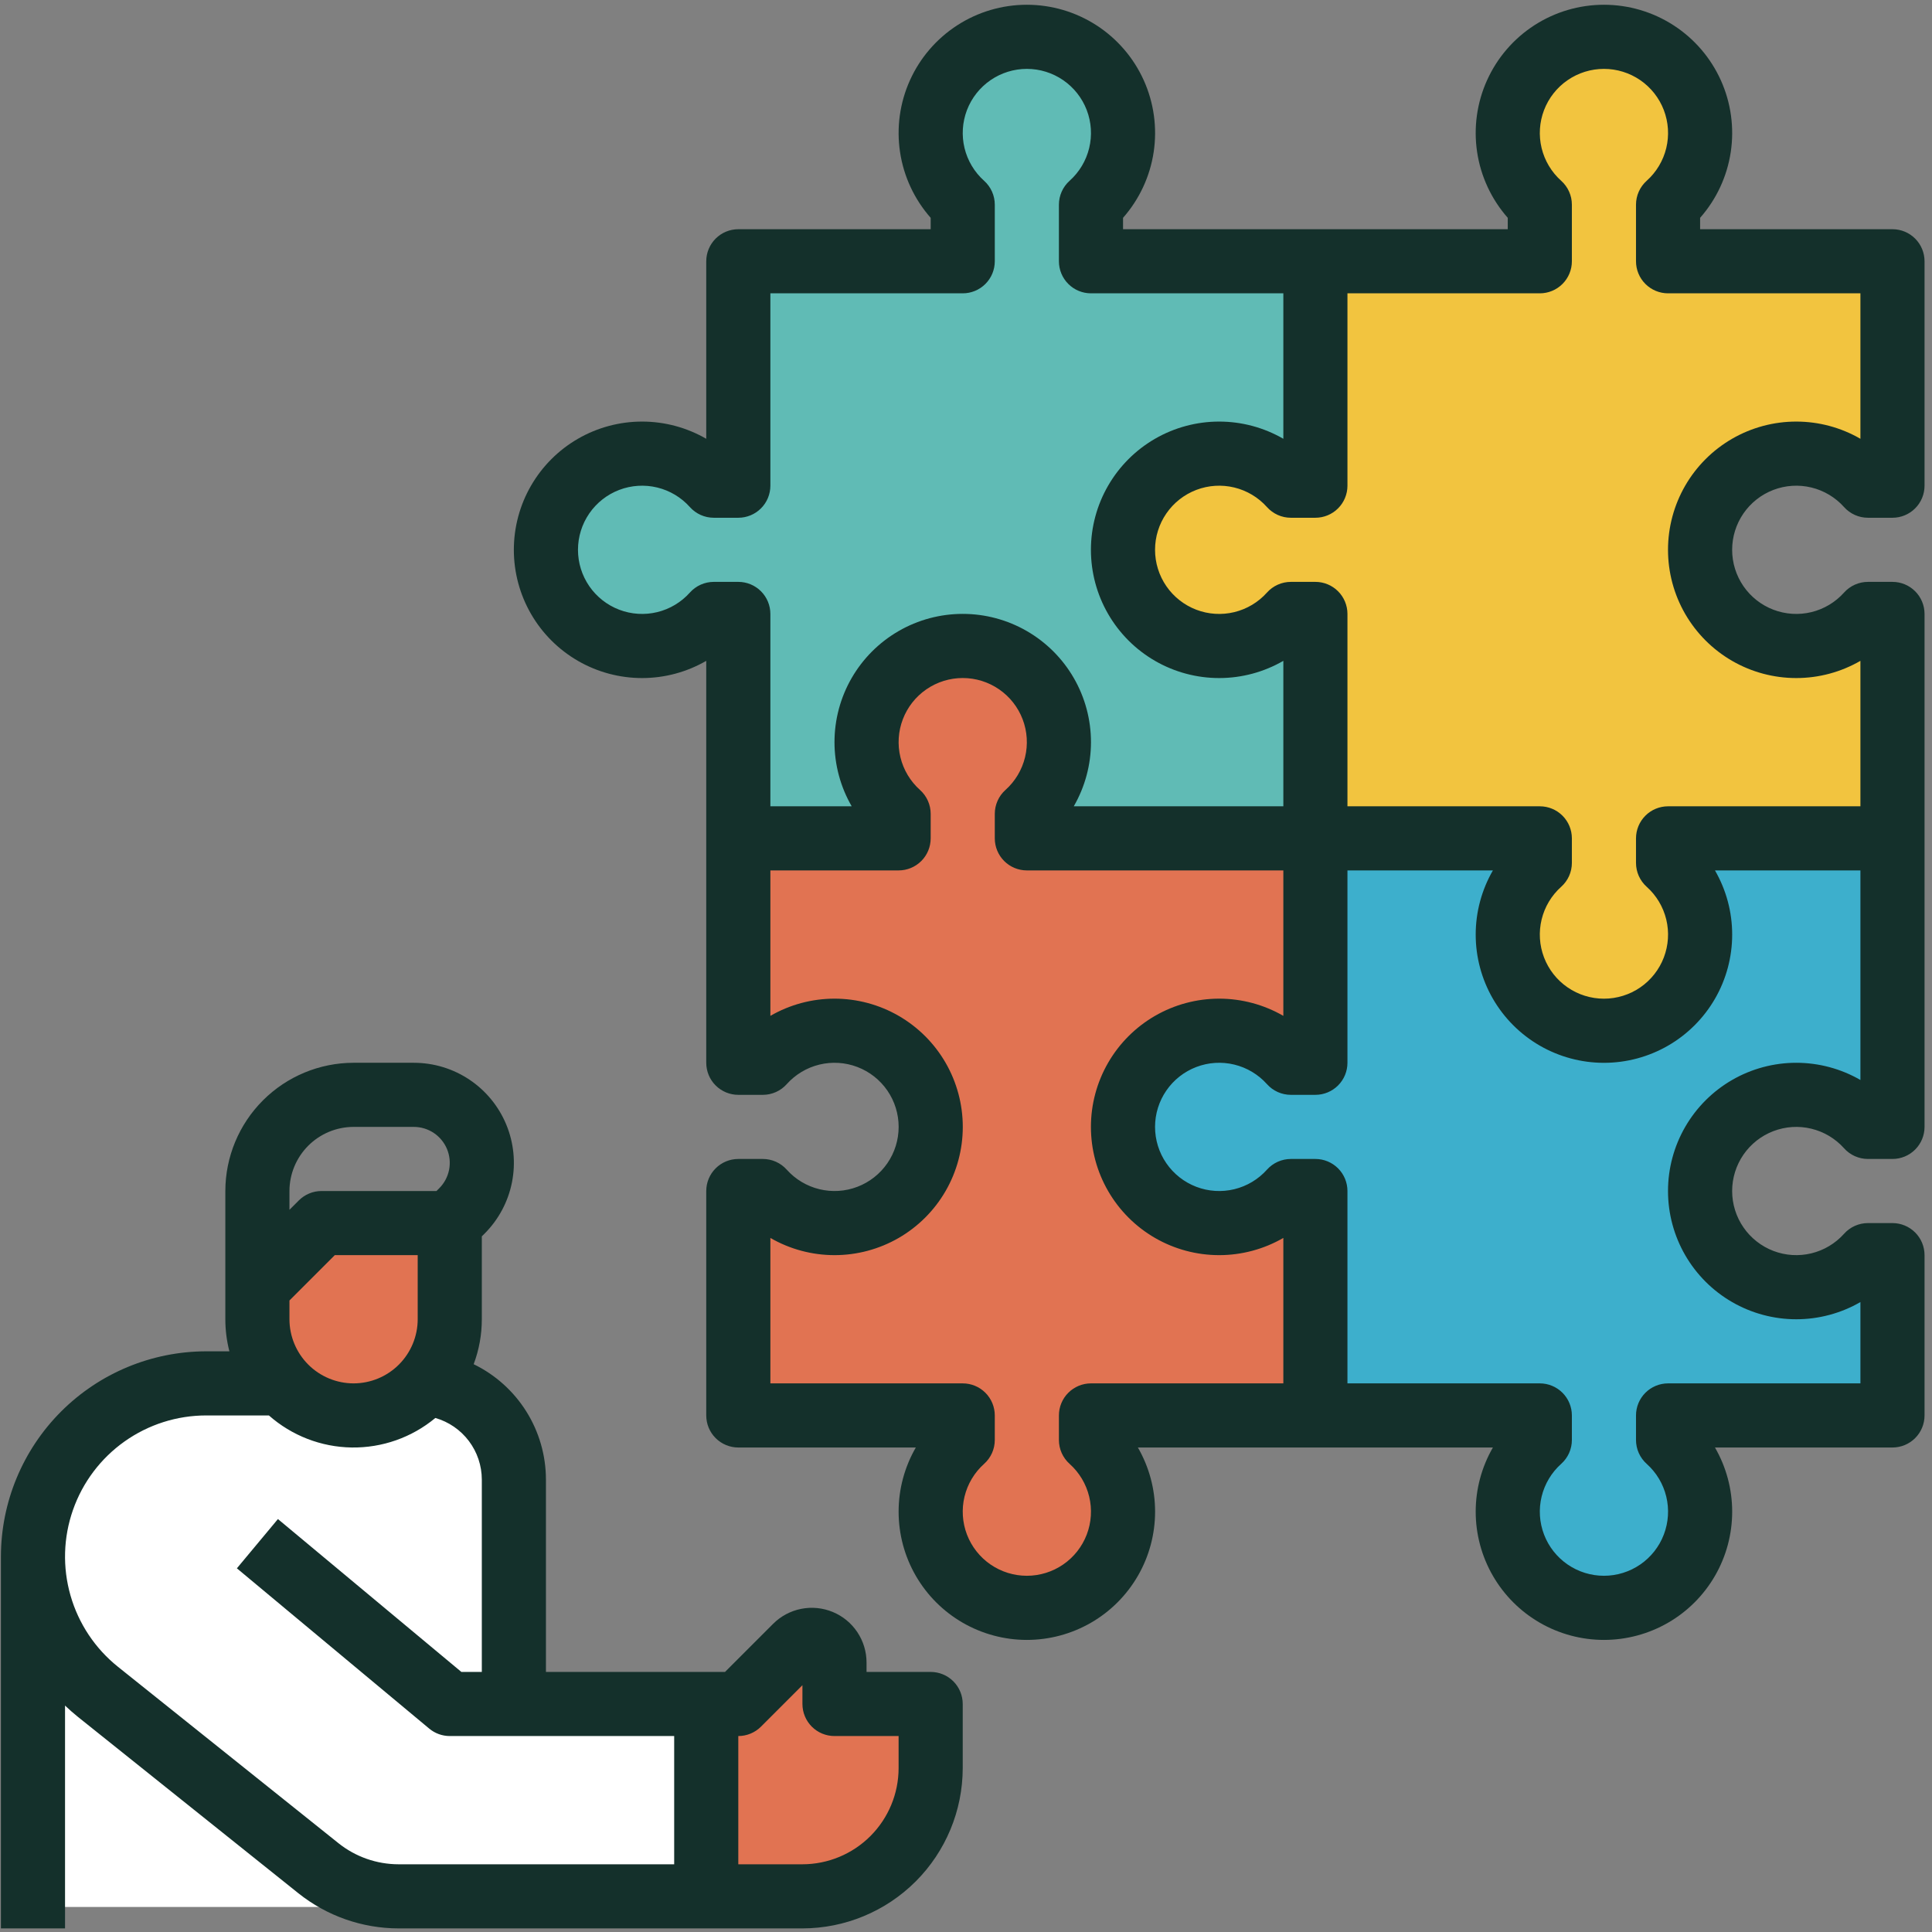 <?xml version="1.0" encoding="UTF-8"?> <svg xmlns="http://www.w3.org/2000/svg" width="173" height="173" viewBox="0 0 173 173" fill="none"><rect x="0" y="0" width="173" height="173" fill="#808080" stroke="none"/> <path d="M32.527 126.477C25.567 127.637 23.302 118.877 23.039 114.352L28.575 109.871H39.91C40.349 114.923 39.488 125.318 32.527 126.477Z" fill="#E17352"></path> <path d="M74.047 146.379L64.027 153.76V169.97H73.386C84.985 168.283 84.721 157.581 83.139 152.441H74.968L74.047 146.379Z" fill="#E17352"></path> <path d="M3.437 136.038C4.258 124.68 17.349 122.639 23.793 123.038C39.187 129.366 32.687 123.038 38.331 123.038C42.847 123.038 45.458 129.424 46.2 132.616V152.116H62.278V170.759H3.437C3.096 163.918 2.617 147.395 3.437 136.038Z" fill="white"></path> <path d="M66.078 43.17V24.271V23.125H85.205V17.971C82.647 13.199 80.349 3.654 91.62 3.654C102.89 3.654 100.592 13.199 98.034 17.971V23.125H116.818V43.17C111.473 40.421 100.783 37.695 100.783 48.782C100.783 59.869 111.473 57.373 116.818 54.738V74.439H92.421C95.094 68.979 97.667 58.06 86.58 58.06C75.492 58.06 77.531 68.979 79.936 74.439H65.275V54.738C54.738 62.183 50.614 53.707 49.239 50.615C47.865 47.522 49.584 43.17 54.738 40.993C58.861 39.252 64.016 41.719 66.078 43.17Z" fill="#60BBB5"></path> <path d="M118.074 107.338V126.237V127.383H138.201L137.201 131.537C134.643 136.309 133.345 143.854 144.616 143.854C155.886 143.854 153.588 136.309 151.03 131.537V127.383H169.814V112.997C164.469 115.746 153.779 118.473 153.779 107.385C153.779 96.298 164.469 98.795 169.814 101.429V76.069H150.417C153.09 81.529 155.663 92.448 144.576 92.448C133.488 92.448 135.527 81.529 137.933 76.069H117.272V95.77C106.734 88.325 102.61 96.801 101.236 99.893C99.861 102.986 101.58 107.338 106.734 109.514C110.857 111.256 116.012 108.789 118.074 107.338Z" fill="#3DAFCC"></path> <path d="M117.992 43.17V24.271V23.125H137.119V17.971C134.561 13.199 132.263 3.654 143.534 3.654C154.804 3.654 152.506 13.199 149.948 17.971V23.125H168.732V43.17C163.387 40.421 152.697 37.695 152.697 48.782C152.697 59.869 163.387 57.373 168.732 54.738V74.439H151.248C154.117 86.584 148.857 91.818 143.534 92.318C132.887 90.596 134.991 80.077 137.119 74.439H117.189V54.738C106.652 62.183 102.528 53.707 101.154 50.615C99.779 47.522 101.498 43.17 106.652 40.993C110.775 39.252 115.93 41.719 117.992 43.17Z" fill="#F2C43F"></path> <path d="M66.08 96.369V77.47V76.324H80.899L79.899 71.171C77.341 66.398 75.043 56.853 86.313 56.853C97.584 56.853 95.285 66.398 92.728 71.171L93.728 76.324H116.82V96.369C111.475 93.62 100.673 90.173 100.673 101.261C100.673 112.348 111.475 109.578 116.82 106.944V127.638H99.336C102.205 139.783 96.945 143.068 91.621 143.568C80.975 141.847 83.079 133.276 85.207 127.638H65.277V107.937C65.277 107.937 85.207 115.311 83.622 100.156C82.037 85.001 66.08 96.369 66.08 96.369Z" fill="#E17352"></path> <path d="M5.824 152.724C6.195 153.075 6.577 153.417 6.981 153.74L26.722 169.533C29.27 171.565 32.431 172.674 35.689 172.678H71.853C75.658 172.674 79.307 171.16 81.998 168.469C84.689 165.778 86.202 162.13 86.207 158.324V152.582C86.207 151.821 85.904 151.091 85.366 150.552C84.828 150.014 84.097 149.712 83.336 149.712H77.594V148.871C77.594 147.902 77.307 146.954 76.768 146.148C76.23 145.342 75.465 144.714 74.569 144.343C73.674 143.972 72.688 143.875 71.737 144.064C70.787 144.253 69.913 144.72 69.228 145.405L64.922 149.712H48.886V132.487C48.884 130.331 48.276 128.22 47.132 126.394C45.988 124.567 44.353 123.099 42.415 122.157C42.898 120.87 43.145 119.507 43.144 118.133V110.709L43.391 110.463C44.644 109.21 45.497 107.613 45.843 105.875C46.189 104.137 46.011 102.335 45.333 100.698C44.655 99.06 43.506 97.661 42.033 96.676C40.559 95.692 38.827 95.166 37.054 95.166H31.661C28.617 95.169 25.698 96.38 23.545 98.533C21.392 100.686 20.181 103.605 20.178 106.649V118.133C20.177 119.101 20.299 120.066 20.541 121.003H18.464C13.591 121.009 8.918 122.947 5.472 126.393C2.026 129.84 0.088 134.512 0.082 139.386V172.678H5.824V152.724ZM71.853 150.901V152.582C71.853 153.344 72.155 154.074 72.693 154.612C73.232 155.151 73.962 155.453 74.723 155.453H80.465V158.324C80.463 160.607 79.554 162.797 77.94 164.411C76.325 166.026 74.136 166.934 71.853 166.937H66.111V155.453C66.872 155.453 67.603 155.151 68.141 154.613L71.853 150.901ZM31.661 123.874C30.139 123.872 28.679 123.267 27.603 122.191C26.527 121.114 25.921 119.655 25.919 118.133V116.451L29.979 112.391H37.403V118.133C37.401 119.655 36.795 121.114 35.719 122.191C34.643 123.267 33.183 123.872 31.661 123.874ZM31.661 100.908H37.054C37.691 100.908 38.313 101.096 38.843 101.45C39.372 101.804 39.785 102.307 40.029 102.895C40.272 103.483 40.336 104.13 40.212 104.755C40.087 105.379 39.781 105.953 39.331 106.403L39.084 106.649H28.79C28.029 106.649 27.299 106.952 26.76 107.49L25.919 108.331V106.649C25.921 105.127 26.527 103.668 27.603 102.591C28.679 101.515 30.139 100.909 31.661 100.908ZM18.464 126.745H24.078C26.127 128.555 28.755 129.573 31.489 129.615C34.222 129.656 36.88 128.719 38.983 126.971C40.181 127.315 41.234 128.039 41.985 129.034C42.735 130.029 43.142 131.241 43.144 132.487V149.712H41.313L24.887 136.023L21.211 140.434L38.436 154.788C38.952 155.218 39.602 155.453 40.273 155.453H60.369V166.937H35.689C33.734 166.934 31.837 166.269 30.309 165.049L10.568 149.256C8.522 147.62 7.036 145.389 6.314 142.871C5.591 140.353 5.669 137.673 6.536 135.202C7.403 132.73 9.017 130.589 11.153 129.074C13.29 127.559 15.845 126.745 18.464 126.745Z" fill="#14302B"></path> <path d="M169.461 20.525H152.236V19.505C153.698 17.847 154.65 15.803 154.979 13.618C155.308 11.432 154.999 9.199 154.09 7.184C153.181 5.17 151.71 3.461 149.853 2.262C147.997 1.063 145.834 0.426 143.624 0.426C141.414 0.426 139.251 1.063 137.394 2.262C135.538 3.461 134.067 5.17 133.158 7.184C132.248 9.199 131.94 11.432 132.268 13.618C132.597 15.803 133.55 17.847 135.011 19.505V20.525H100.562V19.505C102.023 17.847 102.976 15.803 103.305 13.618C103.633 11.432 103.325 9.199 102.415 7.184C101.506 5.17 100.035 3.461 98.178 2.262C96.322 1.063 94.159 0.426 91.949 0.426C89.739 0.426 87.576 1.063 85.72 2.262C83.863 3.461 82.392 5.17 81.483 7.184C80.573 9.199 80.265 11.432 80.594 13.618C80.922 15.803 81.875 17.847 83.337 19.505V20.525H66.112C65.35 20.525 64.62 20.827 64.082 21.366C63.543 21.904 63.241 22.634 63.241 23.395V39.291C61.495 38.282 59.515 37.75 57.499 37.75C55.483 37.749 53.502 38.279 51.755 39.287C50.009 40.295 48.559 41.744 47.551 43.49C46.542 45.236 46.012 47.217 46.012 49.233C46.012 51.249 46.542 53.23 47.551 54.976C48.559 56.721 50.009 58.171 51.755 59.179C53.502 60.187 55.483 60.717 57.499 60.716C59.515 60.716 61.495 60.184 63.241 59.175V95.166C63.241 95.927 63.543 96.658 64.082 97.196C64.62 97.734 65.35 98.037 66.112 98.037H68.308C68.712 98.037 69.111 97.952 69.48 97.787C69.849 97.622 70.179 97.381 70.448 97.079C71.224 96.213 72.244 95.602 73.374 95.328C74.504 95.054 75.69 95.129 76.776 95.544C77.863 95.959 78.797 96.694 79.457 97.652C80.116 98.61 80.469 99.745 80.469 100.908C80.469 102.07 80.116 103.206 79.457 104.164C78.797 105.121 77.863 105.856 76.776 106.271C75.69 106.686 74.504 106.762 73.374 106.487C72.244 106.213 71.224 105.603 70.448 104.736C70.179 104.435 69.849 104.194 69.48 104.029C69.111 103.864 68.712 103.779 68.308 103.779H66.112C65.35 103.779 64.62 104.081 64.082 104.619C63.543 105.158 63.241 105.888 63.241 106.649V126.745C63.241 127.507 63.543 128.237 64.082 128.775C64.62 129.313 65.35 129.616 66.112 129.616H82.007C80.998 131.362 80.466 133.342 80.466 135.358C80.465 137.374 80.995 139.355 82.003 141.101C83.011 142.848 84.46 144.298 86.206 145.306C87.952 146.314 89.933 146.845 91.949 146.845C93.965 146.845 95.946 146.314 97.692 145.306C99.438 144.298 100.887 142.848 101.895 141.101C102.903 139.355 103.433 137.374 103.432 135.358C103.432 133.342 102.9 131.362 101.891 129.616H133.682C132.673 131.362 132.141 133.342 132.141 135.358C132.14 137.374 132.67 139.355 133.678 141.101C134.686 142.848 136.135 144.298 137.881 145.306C139.627 146.314 141.608 146.845 143.624 146.845C145.64 146.845 147.621 146.314 149.367 145.306C151.113 144.298 152.562 142.848 153.57 141.101C154.578 139.355 155.108 137.374 155.107 135.358C155.107 133.342 154.575 131.362 153.566 129.616H169.461C170.223 129.616 170.953 129.313 171.491 128.775C172.03 128.237 172.332 127.507 172.332 126.745V112.391C172.332 111.63 172.03 110.899 171.491 110.361C170.953 109.823 170.223 109.52 169.461 109.52H167.265C166.861 109.52 166.462 109.605 166.093 109.77C165.724 109.935 165.394 110.176 165.125 110.478C164.35 111.344 163.33 111.955 162.2 112.229C161.07 112.503 159.883 112.428 158.797 112.013C157.711 111.598 156.776 110.863 156.117 109.905C155.457 108.948 155.104 107.812 155.104 106.649C155.104 105.487 155.457 104.351 156.117 103.393C156.776 102.436 157.711 101.701 158.797 101.286C159.883 100.871 161.07 100.795 162.2 101.07C163.33 101.344 164.35 101.955 165.125 102.821C165.394 103.122 165.724 103.363 166.093 103.528C166.462 103.693 166.861 103.779 167.265 103.779H169.461C170.223 103.779 170.953 103.476 171.491 102.938C172.03 102.399 172.332 101.669 172.332 100.908V54.975C172.332 54.213 172.03 53.483 171.491 52.945C170.953 52.406 170.223 52.104 169.461 52.104H167.265C166.861 52.104 166.462 52.189 166.093 52.354C165.724 52.519 165.394 52.76 165.125 53.061C164.349 53.928 163.329 54.538 162.199 54.813C161.069 55.087 159.883 55.011 158.797 54.596C157.71 54.181 156.776 53.447 156.116 52.489C155.457 51.531 155.104 50.396 155.104 49.233C155.104 48.07 155.457 46.935 156.116 45.977C156.776 45.019 157.71 44.284 158.797 43.869C159.883 43.454 161.069 43.379 162.199 43.653C163.329 43.927 164.349 44.538 165.125 45.405C165.394 45.706 165.724 45.947 166.093 46.112C166.462 46.277 166.861 46.362 167.265 46.362H169.461C170.223 46.362 170.953 46.06 171.491 45.521C172.03 44.983 172.332 44.253 172.332 43.491V23.395C172.332 22.634 172.03 21.904 171.491 21.366C170.953 20.827 170.223 20.525 169.461 20.525ZM61.775 53.061C61 53.928 59.98 54.538 58.85 54.813C57.72 55.087 56.533 55.011 55.447 54.596C54.361 54.181 53.426 53.447 52.767 52.489C52.108 51.531 51.755 50.396 51.755 49.233C51.755 48.07 52.108 46.935 52.767 45.977C53.426 45.019 54.361 44.284 55.447 43.869C56.533 43.454 57.72 43.379 58.85 43.653C59.98 43.927 61 44.538 61.775 45.405C62.045 45.706 62.374 45.947 62.743 46.112C63.112 46.277 63.511 46.362 63.916 46.362H66.112C66.873 46.362 67.603 46.06 68.142 45.521C68.68 44.983 68.983 44.253 68.983 43.491V26.266H86.207C86.969 26.266 87.699 25.964 88.237 25.425C88.776 24.887 89.078 24.157 89.078 23.395V18.328C89.078 17.924 88.993 17.525 88.828 17.156C88.663 16.787 88.422 16.458 88.121 16.188C87.254 15.413 86.644 14.393 86.369 13.263C86.095 12.133 86.171 10.946 86.585 9.86C87.001 8.774 87.735 7.839 88.693 7.18C89.651 6.521 90.786 6.168 91.949 6.168C93.112 6.168 94.247 6.521 95.205 7.18C96.163 7.839 96.898 8.774 97.313 9.86C97.728 10.946 97.803 12.133 97.529 13.263C97.255 14.393 96.644 15.413 95.777 16.188C95.476 16.458 95.235 16.787 95.07 17.156C94.905 17.525 94.82 17.924 94.82 18.328V23.395C94.82 24.157 95.122 24.887 95.661 25.425C96.199 25.964 96.929 26.266 97.691 26.266H114.916V39.291C113.17 38.282 111.19 37.75 109.173 37.75C107.157 37.749 105.177 38.279 103.43 39.287C101.684 40.295 100.234 41.744 99.226 43.49C98.217 45.236 97.686 47.217 97.686 49.233C97.686 51.249 98.217 53.23 99.226 54.976C100.234 56.721 101.684 58.171 103.43 59.179C105.177 60.187 107.157 60.717 109.173 60.716C111.19 60.716 113.17 60.184 114.916 59.175V72.2H96.15C97.159 70.454 97.69 68.473 97.691 66.457C97.691 64.441 97.161 62.46 96.153 60.714C95.146 58.968 93.696 57.518 91.95 56.509C90.204 55.501 88.224 54.97 86.207 54.97C84.191 54.97 82.211 55.501 80.465 56.509C78.719 57.518 77.269 58.968 76.261 60.714C75.254 62.46 74.724 64.441 74.724 66.457C74.725 68.473 75.256 70.454 76.265 72.2H68.983V54.975C68.983 54.213 68.68 53.483 68.142 52.945C67.603 52.406 66.873 52.104 66.112 52.104H63.916C63.511 52.104 63.112 52.189 62.743 52.354C62.374 52.519 62.045 52.76 61.775 53.061ZM97.691 123.874C96.929 123.874 96.199 124.177 95.661 124.715C95.122 125.254 94.82 125.984 94.82 126.745V128.941C94.82 129.345 94.905 129.745 95.07 130.114C95.235 130.482 95.476 130.812 95.777 131.081C96.644 131.857 97.255 132.877 97.529 134.007C97.803 135.137 97.728 136.323 97.313 137.41C96.898 138.496 96.163 139.431 95.205 140.09C94.247 140.749 93.112 141.102 91.949 141.102C90.786 141.102 89.651 140.749 88.693 140.09C87.736 139.431 87.001 138.496 86.585 137.41C86.171 136.323 86.095 135.137 86.369 134.007C86.644 132.877 87.254 131.857 88.121 131.081C88.422 130.812 88.663 130.482 88.828 130.114C88.993 129.745 89.078 129.345 89.078 128.941V126.745C89.078 125.984 88.776 125.254 88.237 124.715C87.699 124.177 86.969 123.874 86.207 123.874H68.983V110.85C70.728 111.859 72.709 112.39 74.725 112.391C76.741 112.392 78.722 111.861 80.468 110.854C82.214 109.846 83.664 108.396 84.673 106.65C85.681 104.904 86.212 102.924 86.212 100.908C86.212 98.892 85.681 96.911 84.673 95.165C83.664 93.419 82.214 91.969 80.468 90.962C78.722 89.954 76.741 89.424 74.725 89.424C72.709 89.425 70.728 89.957 68.983 90.965V77.941H80.466C81.227 77.941 81.957 77.639 82.496 77.1C83.034 76.562 83.337 75.832 83.337 75.07V72.874C83.337 72.47 83.251 72.071 83.086 71.702C82.921 71.333 82.68 71.003 82.379 70.734C81.513 69.959 80.902 68.939 80.628 67.808C80.353 66.679 80.429 65.492 80.844 64.406C81.259 63.319 81.994 62.385 82.951 61.726C83.909 61.066 85.045 60.713 86.207 60.713C87.37 60.713 88.506 61.066 89.463 61.726C90.421 62.385 91.156 63.319 91.571 64.406C91.986 65.492 92.061 66.679 91.787 67.808C91.513 68.939 90.902 69.959 90.036 70.734C89.734 71.003 89.493 71.333 89.329 71.702C89.163 72.071 89.078 72.47 89.078 72.874V75.07C89.078 75.832 89.381 76.562 89.919 77.1C90.457 77.639 91.188 77.941 91.949 77.941H114.916V90.965C113.17 89.957 111.19 89.425 109.173 89.424C107.157 89.424 105.177 89.954 103.43 90.962C101.684 91.969 100.234 93.419 99.226 95.165C98.217 96.911 97.686 98.892 97.686 100.908C97.686 102.924 98.217 104.904 99.226 106.65C100.234 108.396 101.684 109.846 103.43 110.854C105.177 111.861 107.157 112.392 109.173 112.391C111.19 112.39 113.17 111.859 114.916 110.85V123.874H97.691ZM166.59 96.707C164.845 95.698 162.864 95.167 160.848 95.166C158.832 95.165 156.851 95.696 155.105 96.703C153.359 97.711 151.909 99.161 150.9 100.907C149.892 102.653 149.361 104.633 149.361 106.649C149.361 108.666 149.892 110.646 150.9 112.392C151.909 114.138 153.359 115.588 155.105 116.595C156.851 117.603 158.832 118.133 160.848 118.133C162.864 118.132 164.845 117.601 166.59 116.592V123.874H149.366C148.604 123.874 147.874 124.177 147.336 124.715C146.797 125.254 146.495 125.984 146.495 126.745V128.941C146.495 129.345 146.58 129.745 146.745 130.114C146.91 130.482 147.151 130.812 147.452 131.081C148.319 131.857 148.93 132.877 149.204 134.007C149.478 135.137 149.402 136.323 148.987 137.41C148.573 138.496 147.838 139.431 146.88 140.09C145.922 140.749 144.787 141.102 143.624 141.102C142.461 141.102 141.326 140.749 140.368 140.09C139.41 139.431 138.675 138.496 138.26 137.41C137.845 136.323 137.77 135.137 138.044 134.007C138.318 132.877 138.929 131.857 139.796 131.081C140.097 130.812 140.338 130.482 140.503 130.114C140.668 129.745 140.753 129.345 140.753 128.941V126.745C140.753 125.984 140.451 125.254 139.912 124.715C139.374 124.177 138.644 123.874 137.882 123.874H120.657V106.649C120.657 105.888 120.355 105.158 119.816 104.619C119.278 104.081 118.548 103.779 117.786 103.779H115.59C115.186 103.779 114.787 103.864 114.418 104.029C114.049 104.194 113.719 104.435 113.45 104.736C112.675 105.603 111.654 106.214 110.524 106.488C109.394 106.762 108.208 106.687 107.121 106.272C106.035 105.857 105.1 105.122 104.441 104.164C103.781 103.206 103.428 102.071 103.428 100.908C103.428 99.745 103.781 98.609 104.441 97.652C105.1 96.694 106.035 95.959 107.121 95.544C108.208 95.129 109.394 95.053 110.524 95.328C111.654 95.602 112.675 96.213 113.45 97.079C113.719 97.381 114.049 97.622 114.418 97.787C114.787 97.952 115.186 98.037 115.59 98.037H117.786C118.548 98.037 119.278 97.734 119.816 97.196C120.355 96.658 120.657 95.927 120.657 95.166V77.941H133.682C132.673 79.687 132.141 81.667 132.141 83.683C132.14 85.7 132.67 87.68 133.678 89.427C134.686 91.173 136.135 92.623 137.881 93.631C139.627 94.639 141.608 95.17 143.624 95.17C145.64 95.17 147.621 94.639 149.367 93.631C151.113 92.623 152.562 91.173 153.57 89.427C154.578 87.68 155.108 85.7 155.107 83.683C155.107 81.667 154.575 79.687 153.566 77.941H166.59V96.707ZM166.59 39.291C164.845 38.282 162.864 37.75 160.848 37.75C158.832 37.749 156.851 38.279 155.105 39.287C153.359 40.295 151.909 41.744 150.9 43.49C149.892 45.236 149.361 47.217 149.361 49.233C149.361 51.249 149.892 53.23 150.9 54.976C151.909 56.721 153.359 58.171 155.105 59.179C156.851 60.187 158.832 60.717 160.848 60.716C162.864 60.716 164.845 60.184 166.59 59.175V72.2H149.366C148.604 72.2 147.874 72.502 147.336 73.04C146.797 73.579 146.495 74.309 146.495 75.07V77.266C146.495 77.671 146.58 78.07 146.745 78.439C146.91 78.808 147.151 79.137 147.452 79.407C148.319 80.182 148.93 81.202 149.204 82.332C149.478 83.462 149.402 84.649 148.987 85.735C148.573 86.821 147.838 87.756 146.88 88.415C145.922 89.074 144.787 89.427 143.624 89.427C142.461 89.427 141.326 89.074 140.368 88.415C139.41 87.756 138.675 86.821 138.26 85.735C137.845 84.649 137.77 83.462 138.044 82.332C138.318 81.202 138.929 80.182 139.796 79.407C140.097 79.137 140.338 78.808 140.503 78.439C140.668 78.07 140.753 77.671 140.753 77.266V75.07C140.753 74.309 140.451 73.579 139.912 73.04C139.374 72.502 138.644 72.2 137.882 72.2H120.657V54.975C120.657 54.213 120.355 53.483 119.816 52.945C119.278 52.406 118.548 52.104 117.786 52.104H115.59C115.186 52.104 114.787 52.189 114.418 52.354C114.049 52.519 113.719 52.76 113.45 53.061C112.675 53.928 111.654 54.539 110.524 54.813C109.394 55.087 108.208 55.012 107.121 54.597C106.035 54.182 105.1 53.447 104.441 52.489C103.781 51.531 103.428 50.396 103.428 49.233C103.428 48.07 103.781 46.935 104.441 45.977C105.1 45.019 106.035 44.284 107.121 43.869C108.208 43.454 109.394 43.379 110.524 43.653C111.654 43.927 112.675 44.538 113.45 45.405C113.719 45.706 114.049 45.947 114.418 46.112C114.787 46.277 115.186 46.362 115.59 46.362H117.786C118.548 46.362 119.278 46.06 119.816 45.521C120.355 44.983 120.657 44.253 120.657 43.491V26.266H137.882C138.644 26.266 139.374 25.964 139.912 25.425C140.451 24.887 140.753 24.157 140.753 23.395V18.328C140.753 17.924 140.668 17.525 140.503 17.156C140.338 16.787 140.097 16.458 139.796 16.188C138.929 15.413 138.318 14.393 138.044 13.263C137.77 12.133 137.845 10.946 138.26 9.86C138.675 8.774 139.41 7.839 140.368 7.18C141.326 6.521 142.461 6.168 143.624 6.168C144.787 6.168 145.922 6.521 146.88 7.18C147.838 7.839 148.572 8.774 148.987 9.86C149.402 10.946 149.478 12.133 149.204 13.263C148.929 14.393 148.319 15.413 147.452 16.188C147.151 16.458 146.91 16.787 146.745 17.156C146.58 17.525 146.495 17.924 146.495 18.328V23.395C146.495 24.157 146.797 24.887 147.336 25.425C147.874 25.964 148.604 26.266 149.366 26.266H166.59V39.291Z" fill="#14302B"></path> </svg> 